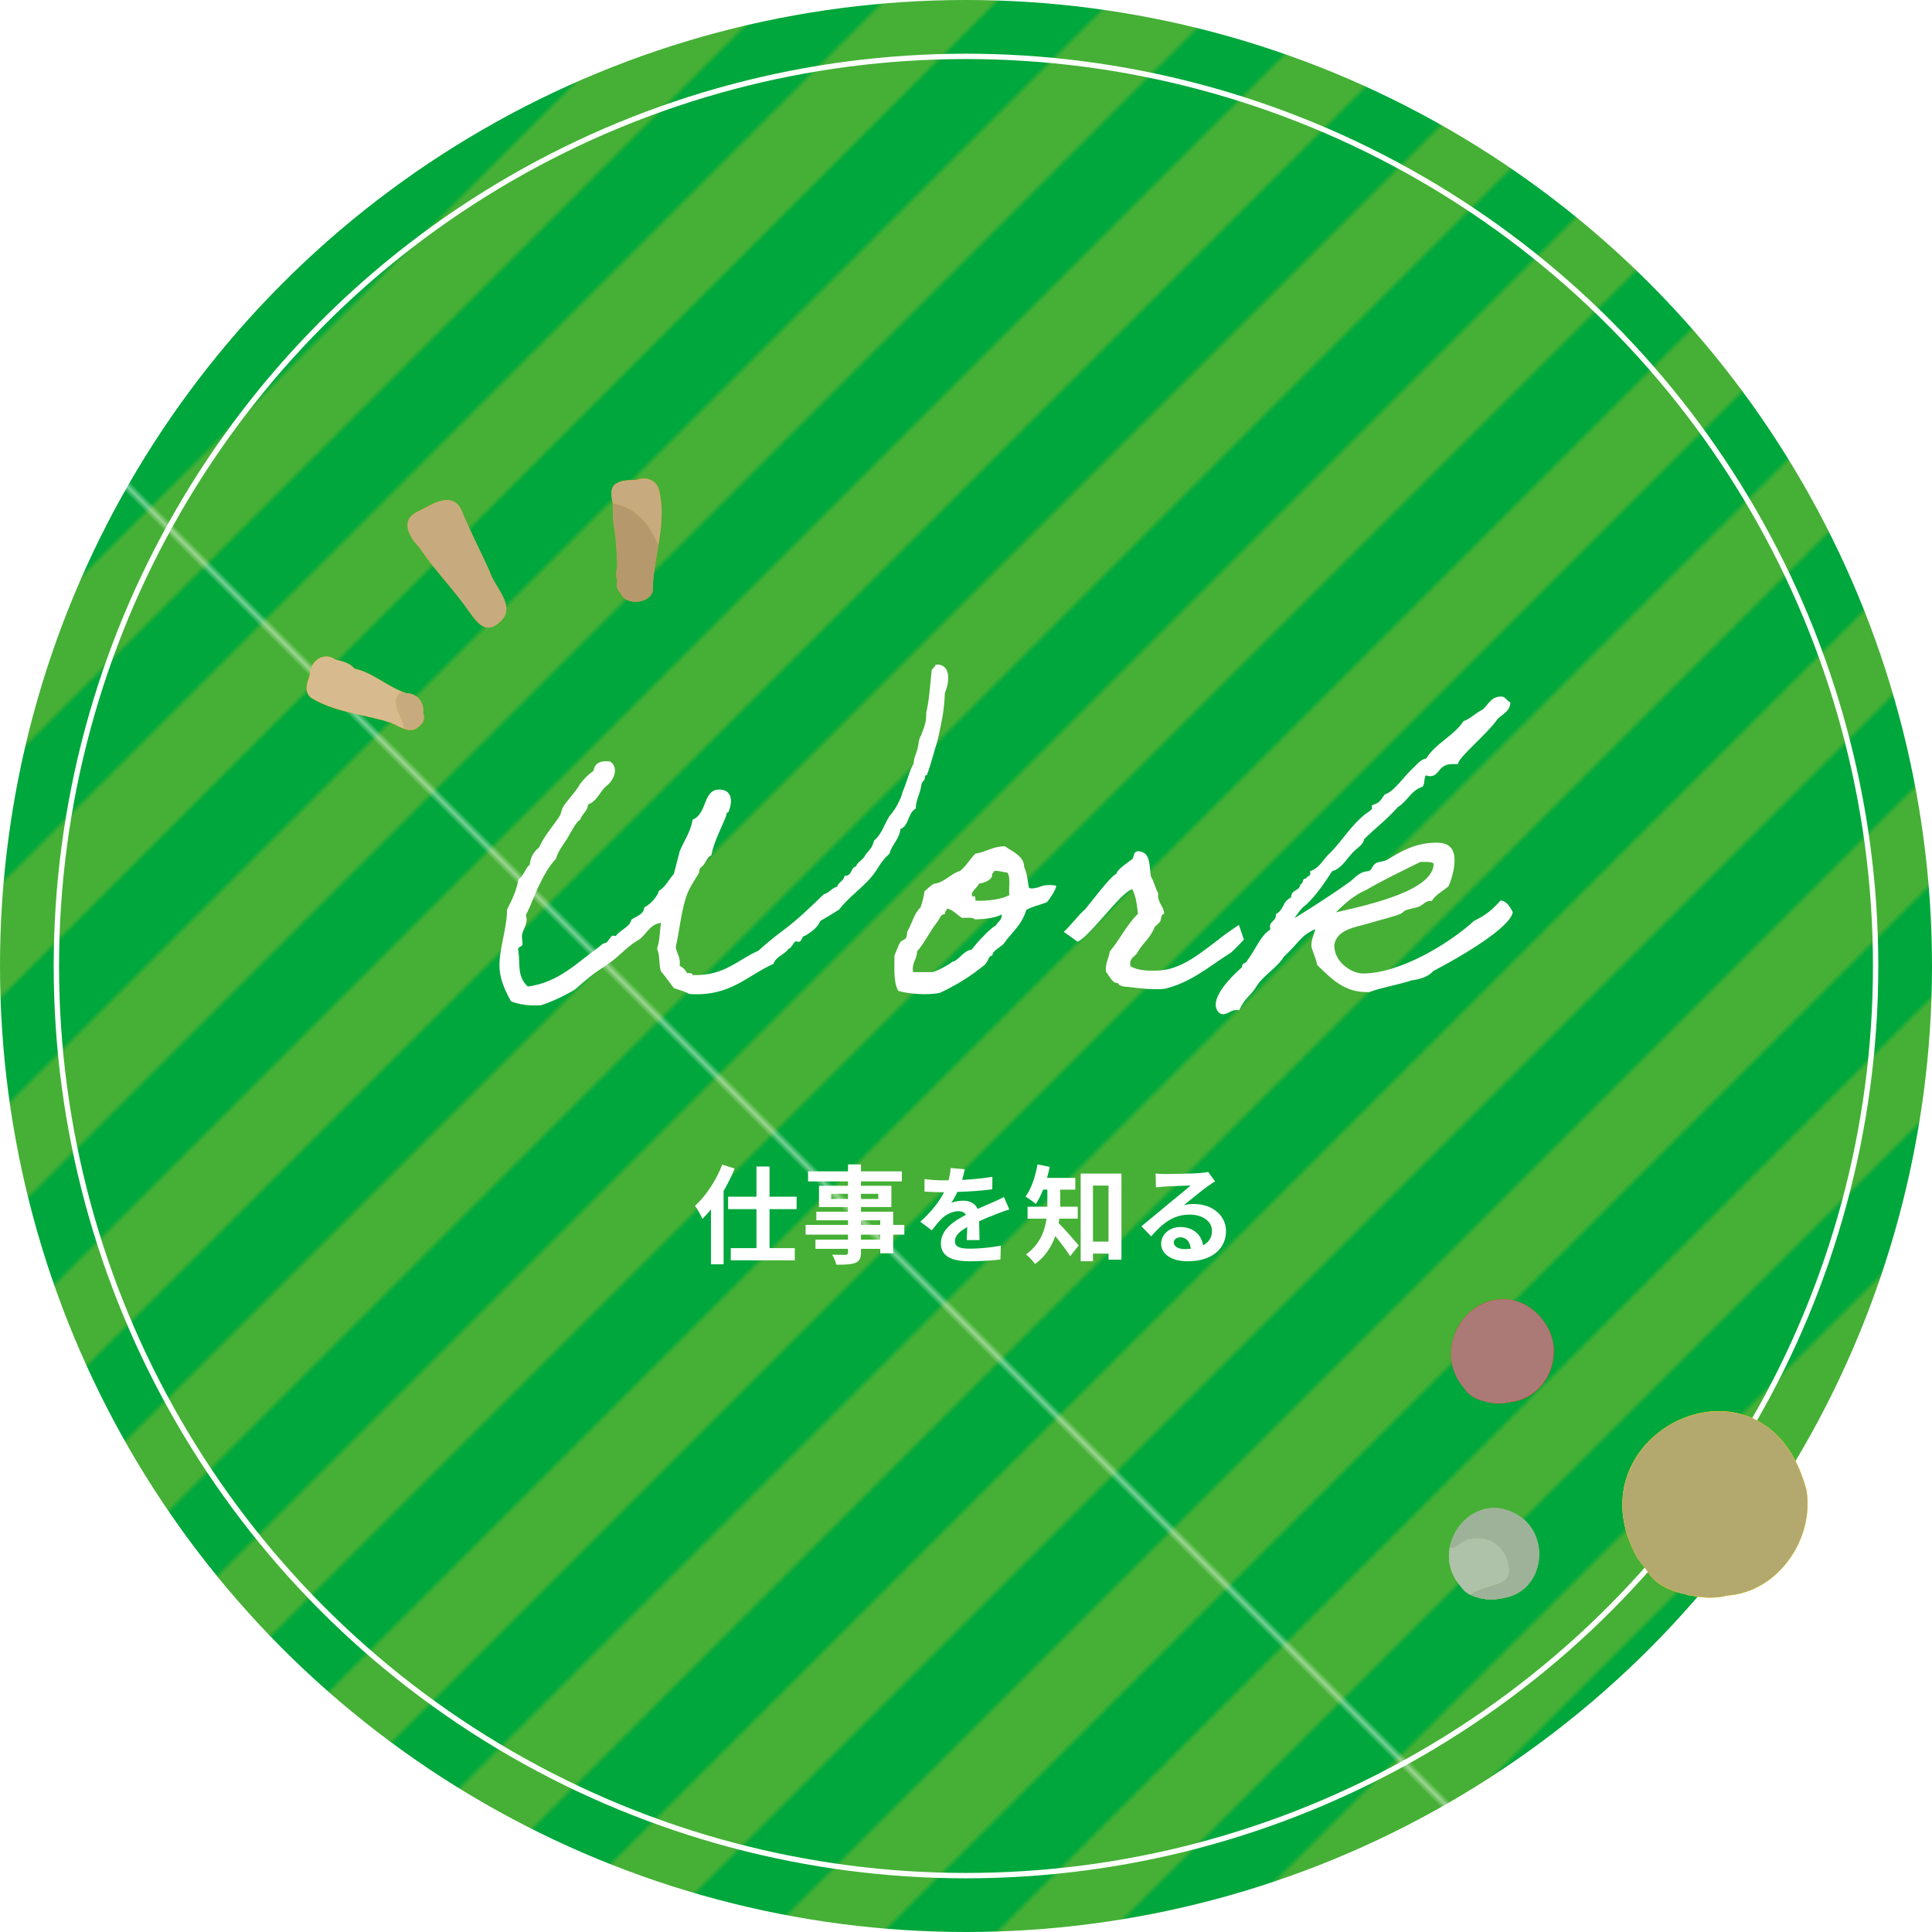 <?xml version="1.0" encoding="UTF-8"?>
<svg xmlns="http://www.w3.org/2000/svg" width="360.9" height="360.9" xmlns:xlink="http://www.w3.org/1999/xlink" viewBox="0 0 360.9 360.9">
  <defs>
    <style>
      .cls-1 {
        fill: #e2392b;
      }

      .cls-1, .cls-2, .cls-3, .cls-4, .cls-5, .cls-6, .cls-7, .cls-8, .cls-9, .cls-10, .cls-11, .cls-12, .cls-13 {
        stroke-width: 0px;
      }

      .cls-2 {
        fill: #f9d812;
      }

      .cls-14 {
        stroke: #fff;
        stroke-miterlimit: 10;
      }

      .cls-14, .cls-6 {
        fill: none;
      }

      .cls-3 {
        fill: #74ba63;
      }

      .cls-15 {
        isolation: isolate;
      }

      .cls-5 {
        fill: url(#_新規パターンスウォッチ_15);
      }

      .cls-7 {
        fill: #fff;
      }

      .cls-8 {
        fill: #00a73c;
      }

      .cls-9 {
        fill: #c6c6c6;
      }

      .cls-10 {
        fill: #45b035;
      }

      .cls-16 {
        mix-blend-mode: overlay;
        opacity: .7;
      }

      .cls-11 {
        fill: #afafaf;
      }

      .cls-12 {
        fill: #959595;
      }

      .cls-13 {
        fill: #ffa20d;
      }
    </style>
    <pattern id="_新規パターンスウォッチ_15" data-name="新規パターンスウォッチ 15" x="0" y="0" width="30" height="241.5" patternTransform="translate(-8182.69 10023.75) rotate(45)" patternUnits="userSpaceOnUse" viewBox="0 0 30 241.5">
      <g>
        <rect class="cls-6" width="30" height="241.5"/>
        <rect class="cls-8" width="15" height="241.5"/>
        <rect class="cls-10" x="15" width="15" height="241.5"/>
      </g>
    </pattern>
  </defs>
  <g class="cls-15">
    <g id="_レイヤー_2" data-name="レイヤー 2">
      <g id="_画像" data-name="画像">
        <circle class="cls-5" cx="180.45" cy="180.45" r="180.45"/>
        <circle class="cls-14" cx="180.45" cy="180.45" r="169.92"/>
      </g>
      <g id="_賑やかし" data-name="賑やかし">
        <g>
          <g>
            <path class="cls-13" d="m75.9,129.5s0,0,0,0c-.1-.1-.2-.11-.2-.09.06.02.14.06.2.09Z"/>
            <path class="cls-13" d="m79.06,133.34s0,.02,0,.02c0-.1,0-.16,0-.19,0,.06,0,.11,0,.17Z"/>
            <path class="cls-13" d="m79.06,133.34c-.03-.05-.04-.27,0-.17.25-1.97-1.15-3.67-3.15-3.67,0,0,0,0,0,0-.05-.02-.2-.06-.21-.09-3.36-1.13-5.95-3.74-9.47-4.51-.92-1.08-2.27-1.39-3.59-1.68-2.06-1.59-4.75.24-4.72,2.67-.48,1.47-1.29,3.26.19,4.47,4.46,2.75,9.98,3.05,14.91,4.65-.01-.01-.03-.03-.04-.04.02.06.26.08.23.13,1.44.58,3.39,2.08,4.81.79.84-.47,1.49-1.54,1.05-2.51,0,.05,0,.1,0,.16,0-.06,0-.12,0-.18Zm-16.25-8.31s-.06-.03-.09-.05c.04,0,.11.05.16.08-.03-.01-.05-.02-.07-.03Zm13.12,4.49s0,0,0,0c0,0,0,0,0,0,0,0,0,0,0,0Z"/>
            <path class="cls-13" d="m87.61,114.22c1.74,2.46,3.37,4.47,6.07,1.66,2.69-2.8-1.33-6.25-2.19-9.09-1.76-3.94-3.79-7.76-5.4-11.75-1.87-3.29-5.4-.81-7.79.39-3.74,1.59-1.99,4.76.11,6.93,2.79,4.22,6.41,7.8,9.28,11.96-.17-.24-.2-.27-.08-.1Zm4.99-.2c-.03-.05-.07-.1-.1-.15-.06-.1-.04-.14.1.15Zm-13.08-14.74s-.03.01-.04.02c.01,0,.03-.02.04-.03,0,0,0,0,0,0Zm.06-.03s.05-.04.08-.06c0,0,0,0,0,.01-.03.01-.06.03-.09.05Zm.09-.07s0,0,0,0c0,0,0,0,0,.01,0,0,0,0,0,0,0,0,0,0,0-.01Zm0,.03s.02.03.02.05c0-.01-.02-.03-.02-.05Zm.04-.05s0,0,0,0c0,0,.01,0,.02-.01,0,0,0,.01-.01.02Z"/>
            <path class="cls-13" d="m121.95,109.45c0-.25,0-.13,0,0h0Z"/>
            <path class="cls-13" d="m115.91,110.75c.98,2.8,6.67,1.89,6.03-1.3,0,.04,0,.1,0,.16.27-6,2.7-12.09,1.16-18.12-.53-1.89-2.45-2.54-4.2-1.85-1.29.08-2.5-.06-3.68.61-1.35.71-1.04,2.36-.77,3.6.03,1.81,0,3.62.39,5.4.27,2.16.38,4.36.47,6.54-.19.88-.34,1.82.02,2.69-.32.76-.05,1.76.59,2.27Zm.03-15.78c0,.06,0,.13,0,.2,0-.05,0-.11,0-.2Zm-.54,13.74s.01.06.02.08c.05.17-.04.26-.02-.08Z"/>
          </g>
          <g class="cls-16">
            <path class="cls-6" d="m62.84,125.07h.03s-.1-.08-.15-.09v.03s.05.04.05.04l.06.03Z"/>
            <polygon class="cls-6" points="79.49 99.28 79.48 99.32 79.52 99.3 79.51 99.27 79.49 99.28"/>
            <path class="cls-6" d="m79.67,99.22v-.02s.02,0,.02,0h0s-.02-.02-.02-.02h0s0,0,0,0h0s-.06.04-.08.07l.11-.03h0s.02.04.03.05c.02-.03.01-.05,0-.06h-.01Z"/>
            <polygon class="cls-6" points="79.7 99.15 79.7 99.17 79.71 99.19 79.74 99.16 79.72 99.14 79.7 99.15"/>
            <path class="cls-6" d="m92.51,113.93s.05.07.07.1c-.09-.25-.11-.25-.12-.24h0s0,0,0,0c0,.02.02.06.03.09l.03.05Z"/>
            <path class="cls-6" d="m115.95,94.97h-.03c0,.07,0,.14,0,.2.03-.04.03-.07.03-.1,0-.03,0-.07,0-.1Z"/>
            <path class="cls-6" d="m115.41,108.96h.03s.01-.09,0-.17c0-.03-.02-.06-.02-.08h-.03c0,.07,0,.22.03.25Z"/>
            <path class="cls-11" d="m79.21,94.97c-.31.17-.62.33-.91.48-1.23.52-1.94,1.25-2.13,2.17-.35,1.73,1.26,3.71,2.25,4.74,1.46,2.22,3.19,4.29,4.85,6.29,1.46,1.76,2.97,3.58,4.28,5.5,0-.02-.01-.03,0-.04,0,0,.03.04.08.11,1.35,1.91,2.51,3.34,4.08,2.96.62-.15,1.27-.58,1.96-1.31,1.86-1.93.51-4.17-.79-6.33-.58-.96-1.13-1.87-1.39-2.74-.69-1.55-1.44-3.1-2.16-4.6-1.11-2.32-2.26-4.73-3.24-7.15-.8-1.4-1.98-1.89-3.61-1.5-1.1.26-2.24.88-3.25,1.42Zm.27,4.35v-.04s.03-.01.03-.01v.03s-.03.02-.03.02Zm.21-.05s-.02-.03-.03-.05h0s-.11.02-.11.02c.03-.02.05-.04.08-.06h0s0,0,0,0h0s.02,0,.02,0h0s-.02.02-.02.02v.02s.02,0,.02,0c.02.01.02.03,0,.06Zm.02-.08v-.02s-.01-.02-.01-.02h.02s.02,0,.02,0l-.03.03Zm12.74,14.61h0s0,0,0,0c.01,0,.03,0,.12.24-.02-.04-.04-.07-.07-.1l-.03-.05s-.04-.07-.03-.09Z"/>
            <path class="cls-11" d="m62.67,132.24c-.17-.01-.33-.03-.49-.04.13.04.26.08.38.12.04-.03.07-.05.11-.08Z"/>
            <path class="cls-11" d="m74.81,134.05c.43.86.62,1.52.62,2.05.59.23,1.19.35,1.74.22.31-.07.59-.23.84-.46.85-.47,1.47-1.53,1.07-2.5,0,.05,0,.1-.04.16,0-.05,0-.11,0-.18-.02-.04-.04-.17,0-.21,0,0,0,0,0,0,.11-.95-.17-1.89-.77-2.57-.59-.67-1.44-1.05-2.36-1.07v.02s.03.01.03.01l-.02.02h0s-.02-.02-.02-.02h0s-.03,0-.05-.02c-.11-.04-.16-.06-.16-.08-.21-.07-.42-.15-.63-.23-1.44.81-1.52,2.35-.25,4.86Z"/>
            <path class="cls-11" d="m122.12,100.13c.28.56.57,1.12.87,1.67.56-3.4.97-6.88.09-10.3-.44-1.59-1.95-2.41-3.66-2-.18.04-.36.1-.53.17-.27.02-.55.03-.81.03-.64.02-1.24.03-1.84.18-.37.09-.7.22-1.02.4-1.38.72-1.01,2.44-.77,3.59v.18c3.16.48,5.88,2.57,7.66,6.09Z"/>
            <path class="cls-11" d="m75.7,129.41c.06.02.14.06.2.09,0,0,0,0,0,0-.1-.1-.2-.11-.2-.09Z"/>
            <path class="cls-11" d="m79.07,133.37c0-.1,0-.16,0-.19,0,.06,0,.11,0,.17,0,0,0,.02,0,.02Z"/>
            <path class="cls-12" d="m115.93,110.75c.52,1.47,2.35,1.89,3.81,1.54,1.2-.29,2.49-1.19,2.2-2.79,0-.02,0-.05,0-.07,0,0,0,.02,0,.02,0-.01,0-.02,0-.03.11-2.05.46-4.14.81-6.16.08-.48.17-.97.25-1.46-.3-.55-.59-1.11-.87-1.67-1.78-3.52-4.51-5.61-7.66-6.09v.48c.02,1.56.04,3.17.38,4.73.28,2.23.39,4.55.47,6.55-.19.88-.34,1.82.02,2.69-.31.75-.05,1.74.59,2.26Zm0-15.78h.03s0,.07,0,.1c0,.03,0,.07-.03.1,0-.06,0-.13,0-.2Zm-.52,13.74s.01.06.02.08c.02.07.02.14,0,.16h-.03s-.03-.17-.03-.24h.03Z"/>
            <path class="cls-9" d="m62.56,132.32c1.7.54,3.45.93,5.17,1.32,1.76.39,3.58.8,5.28,1.38v-.04s.07.03.11.04c.06.02.1.03.1.06.3.12.62.28.96.45.4.2.82.41,1.25.57,0-.52-.18-1.19-.62-2.05-1.27-2.51-1.19-4.06.25-4.86-1.27-.5-2.44-1.2-3.59-1.88-1.63-.97-3.31-1.97-5.25-2.4-.94-1.1-2.34-1.4-3.58-1.68-.68-.53-1.5-.71-2.29-.52-1.39.33-2.42,1.7-2.4,3.18-.05.14-.09.28-.14.42-.47,1.38-1.01,2.94.33,4.03,1.27.78,2.64,1.37,4.05,1.85.16.02.33.03.49.04-.04.03-.07.05-.11.08Zm.16-7.34s.14.07.15.11h-.03s-.06-.04-.06-.04l-.06-.04v-.03Z"/>
            <path class="cls-9" d="m73.03,135.01c.08.08.16.09.18.08-.06-.02-.13-.06-.18-.08Z"/>
          </g>
        </g>
        <g>
          <g>
            <path class="cls-2" d="m337.48,278.44c-7.58-28.76-44.86-10.82-31.59,12.62.53.72,1.07,1.45,1.64,2.14.24.28.22.26-.04-.04.15.19.99,1.38.85,1.22,1.7,1.99,4.21,2.97,6.7,3.48-.15.08.93.23,1.18.25,0,0,0,0,0,0,2.15.45,4.36.47,6.48-.06,9.33-.67,16.17-10.36,14.77-19.6Zm-24.04,18.71c-.41-.32-.32-.26.26.19-.1-.04-.17-.13-.26-.19Zm2.93.93s-.01,0-.02,0c.03,0,.06,0,.09,0-.02,0-.05,0-.07,0Z"/>
            <g class="cls-16">
              <path class="cls-6" d="m313.42,297.18s.06.05.09.08c.05.04.1.09.17.12q-.48-.45-.5-.45h-.02v.02s-.01.02.26.24Z"/>
              <path class="cls-12" d="m308.36,294.42v-.05c1.45,1.7,3.7,2.86,6.7,3.5.06.07.89.2,1.18.21.03,0,.07.01.1.02v-.04s.06,0,.09.06c1,.2,2,.3,2.98.3,1.13,0,2.24-.13,3.3-.4,4.21-.3,8.1-2.44,10.96-6.02,3.11-3.9,4.49-8.83,3.78-13.54-2.48-9.41-8.45-14.81-16.38-14.81-6.32,0-12.49,3.57-15.72,9.11-3.21,5.5-3.01,12,.56,18.3l.06.09c.5.68,1.02,1.39,1.57,2.05.15.18.18.21.16.23.25.34.64.9.65,1Zm4.8,2.53v-.02h.03s.01,0,.5.45c-.06-.03-.12-.08-.17-.12-.03-.03-.06-.05-.09-.08q-.27-.21-.26-.24Z"/>
            </g>
            <g>
              <path class="cls-4" d="m307.49,293.17s-.02-.03-.03-.03c.01.01.02.02.03.03Z"/>
              <path class="cls-2" d="m337.48,278.44c-7.58-28.76-44.86-10.82-31.59,12.62.53.72,1.07,1.45,1.64,2.14.24.28.22.26-.04-.04.15.19.99,1.38.85,1.22,1.7,1.99,4.21,2.97,6.7,3.48-.15.08.93.23,1.18.25,0,0,0,0,0,0,2.15.45,4.36.47,6.48-.06,9.33-.67,16.17-10.36,14.77-19.6Zm-24.04,18.71c-.41-.32-.32-.26.26.19-.1-.04-.17-.13-.26-.19Zm2.93.93s-.01,0-.02,0c.03,0,.06,0,.09,0-.02,0-.05,0-.07,0Z"/>
              <g class="cls-16">
                <path class="cls-6" d="m313.42,297.18s.06.05.09.08c.05.04.1.09.17.12q-.48-.45-.5-.45h-.02v.02s-.01.02.26.24Z"/>
                <path class="cls-12" d="m308.36,294.42v-.05c1.45,1.7,3.7,2.86,6.7,3.5.06.07.89.2,1.18.21.03,0,.07.01.1.02v-.04s.06,0,.09.06c1,.2,2,.3,2.98.3,1.13,0,2.24-.13,3.3-.4,4.21-.3,8.1-2.44,10.96-6.02,3.11-3.9,4.49-8.83,3.78-13.54-2.48-9.41-8.45-14.81-16.38-14.81-6.32,0-12.49,3.57-15.72,9.11-3.21,5.5-3.01,12,.56,18.3l.06.09c.5.68,1.02,1.39,1.57,2.05.15.18.18.21.16.23.25.34.64.9.65,1Zm4.8,2.53v-.02h.03s.01,0,.5.45c-.06-.03-.12-.08-.17-.12-.03-.03-.06-.05-.09-.08q-.27-.21-.26-.24Z"/>
              </g>
            </g>
          </g>
          <g>
            <path class="cls-3" d="m275,298.05c.48.24,1.01.39,1.54.49-.15.01.41.12.56.12.85.21,1.93.24,2.81.01.17.06.61-.08.71-.11,8.15-1.16,9.33-12.44,2.25-15.92-8.35-4.3-16.14,6.81-10.02,13.64-.22-.25.27.42.25.39.48.62,1.14,1.13,1.89,1.38Zm2.83.69s.03,0,.04.01c-.1-.01-.17-.05-.04-.01Zm.09.01s.05,0,.06,0c-.02,0-.04,0-.06,0Zm2.14-.11s.03,0,0,0h0Zm.32-.06s.03,0,.07,0c-.04,0-.07.01-.07,0Z"/>
            <g class="cls-16">
              <path class="cls-6" d="m280.37,298.58h0s.03.02.03.02c.01,0,.03,0,.05,0-.02-.03-.04-.03-.05-.03,0,0-.04.01-.04.01Z"/>
              <path class="cls-6" d="m277.77,298.71h-.02s.12.06.12.06v-.03c-.06-.01-.1-.03-.11-.03Z"/>
              <path class="cls-6" d="m277.93,298.74s.03.02.05.02c0,0,.02,0,.02,0v-.03s-.05,0-.07,0Z"/>
              <path class="cls-11" d="m282.87,282.66c-1.24-.64-2.51-.96-3.78-.96-3.18,0-6.16,2.07-7.6,5.28-.3.66-.51,1.34-.64,2.01.9.67,1.79-.76,2.66-1.13,3.6-1.52,7.28.32,8.21,4.1.52,2.12.06,3.42-2.36,4.1-2.18.62-3.72,1.17-4.7,1.84.12.05.23.1.35.14.46.22.98.39,1.52.5.03.03.44.11.58.11.46.11.97.17,1.47.17.48,0,.94-.05,1.34-.16.03,0,.06.01.1.01.17,0,.41-.07.54-.1l.06-.02c4.3-.61,6.32-3.9,6.78-6.78.51-3.18-.7-7.23-4.54-9.12Zm-5.11,16.07h0s.01-.01.01-.01c.01,0,.05.01.1.03v.03s-.11-.02-.11-.04Zm.22.04s-.03,0-.05-.02c.02,0,.04,0,.06,0v.03s0,0-.01,0Zm2.43-.16h-.03v-.02s.03-.01.04-.01c.01,0,.03,0,.05.03-.02,0-.04,0-.05,0Z"/>
              <path class="cls-9" d="m281.71,291.95c-.93-3.78-4.61-5.62-8.21-4.1-.87.37-1.76,1.8-2.66,1.13-.52,2.6.17,5.21,1.96,7.27,0,0,0-.01,0-.02,0,.03.28.41.31.43.42.54.96.97,1.54,1.23.98-.67,2.52-1.22,4.7-1.84,2.42-.68,2.88-1.98,2.36-4.1Z"/>
            </g>
            <g>
              <path class="cls-3" d="m275,298.05c.48.24,1.01.39,1.54.49-.15.01.41.12.56.12.85.21,1.93.24,2.81.01.17.06.61-.08.71-.11,8.15-1.16,9.33-12.44,2.25-15.92-8.35-4.3-16.14,6.81-10.02,13.64-.22-.25.27.42.25.39.48.62,1.14,1.13,1.89,1.38Zm2.83.69s.03,0,.04.01c-.1-.01-.17-.05-.04-.01Zm.09.01s.05,0,.06,0c-.02,0-.04,0-.06,0Zm2.14-.11s.03,0,0,0h0Zm.32-.06s.03,0,.07,0c-.04,0-.07.01-.07,0Z"/>
              <g class="cls-16">
                <path class="cls-6" d="m280.37,298.58h0s.03.02.03.02c.01,0,.03,0,.05,0-.02-.03-.04-.03-.05-.03,0,0-.04.01-.04.01Z"/>
                <path class="cls-6" d="m277.77,298.71h-.02s.12.06.12.06v-.03c-.06-.01-.1-.03-.11-.03Z"/>
                <path class="cls-6" d="m277.93,298.74s.03.02.05.02c0,0,.02,0,.02,0v-.03s-.05,0-.07,0Z"/>
                <path class="cls-11" d="m282.87,282.66c-1.24-.64-2.51-.96-3.78-.96-3.18,0-6.16,2.07-7.6,5.28-.3.66-.51,1.34-.64,2.01.9.67,1.79-.76,2.66-1.13,3.6-1.52,7.28.32,8.21,4.1.52,2.12.06,3.42-2.36,4.1-2.18.62-3.72,1.17-4.7,1.84.12.05.23.1.35.14.46.22.98.39,1.52.5.03.03.44.11.58.11.46.11.97.17,1.47.17.48,0,.94-.05,1.34-.16.03,0,.06.01.1.01.17,0,.41-.07.54-.1l.06-.02c4.3-.61,6.32-3.9,6.78-6.78.51-3.18-.7-7.23-4.54-9.12Zm-5.11,16.07h0s.01-.01.01-.01c.01,0,.05.01.1.03v.03s-.11-.01-.11-.04Zm.22.04s-.03,0-.05-.02c.02,0,.04,0,.06,0v.03s0,0-.01,0Zm2.43-.16h-.03v-.02s.03-.01.04-.01c.01,0,.03,0,.05.03-.02,0-.04,0-.05,0Z"/>
                <path class="cls-9" d="m281.71,291.95c-.93-3.78-4.61-5.62-8.21-4.1-.87.37-1.76,1.8-2.66,1.13-.52,2.6.17,5.21,1.96,7.27,0,0,0-.01,0-.02,0,.03.28.41.31.43.42.54.96.97,1.54,1.23.98-.67,2.52-1.22,4.7-1.84,2.42-.68,2.88-1.98,2.36-4.1Z"/>
              </g>
            </g>
          </g>
          <g>
            <path class="cls-1" d="m290.2,253.2c.55-5.08-3.91-10.34-9.09-10.5-8.46-.16-13.25,10.33-7.58,16.59-.25-.28.3.48.29.44.92,1.23,2.44,1.82,3.9,2.12-.17.01.46.14.63.14.97.24,2.18.28,3.19.01.2.06.69-.09.81-.12,4.38-.51,7.58-4.39,7.86-8.67Zm-11.02,8.87s.03,0,.05.01c-.11-.01-.19-.06-.05-.01Zm.11.01s.05,0,.07-.01c-.02,0-.05.01-.07.01Zm2.42-.13s.03,0,0,0h0Zm.37-.07s.03,0,.07,0c-.04,0-.07.01-.07,0Z"/>
            <g class="cls-16">
              <path class="cls-6" d="m279.1,262.03h-.02v.02s.14.05.14.05v-.04c-.07-.02-.11-.03-.12-.03Z"/>
              <path class="cls-6" d="m279.28,262.07s.04.03.05.03c0,0,.02,0,.03,0v-.03s-.06,0-.08.01Z"/>
              <path class="cls-12" d="m281.11,242.72c-.06,0-.13,0-.19,0-3.87,0-7.29,2.29-8.93,5.97-1.63,3.65-1.05,7.69,1.48,10.56,0,0,0-.01,0-.02,0,.04.32.46.35.49.78,1.04,2.08,1.75,3.87,2.13.03.03.5.12.66.12.52.13,1.1.19,1.67.19.54,0,1.06-.06,1.52-.18.03,0,.07.01.11.01.15,0,.35-.05.5-.09-.03,0-.04,0-.06,0h-.04v-.03s.04-.01.04-.01c.01,0,.03,0,.05.03.04-.01.19-.05.19-.05,4.18-.49,7.55-4.21,7.84-8.66.27-2.44-.62-5.04-2.43-7.12-1.79-2.06-4.21-3.28-6.64-3.36Zm-2.02,19.33v-.02h.02s.05.01.11.03v.04s-.13-.02-.13-.05Zm.25.04s-.03,0-.05-.03c.02,0,.05,0,.07-.01v.03s0,0-.02,0Z"/>
            </g>
            <g>
              <path class="cls-1" d="m290.2,253.2c.55-5.08-3.91-10.34-9.09-10.5-8.46-.16-13.25,10.33-7.58,16.59-.25-.28.3.48.29.44.92,1.23,2.44,1.82,3.9,2.12-.17.01.46.14.63.14.97.24,2.18.28,3.19.01.2.06.69-.09.81-.12,4.38-.51,7.58-4.39,7.86-8.67Zm-11.02,8.87s.03,0,.05.01c-.11-.01-.19-.06-.05-.01Zm.11.01s.05,0,.07-.01c-.02,0-.05.01-.07.01Zm2.42-.13s.03,0,0,0h0Zm.37-.07s.03,0,.07,0c-.04,0-.07.01-.07,0Z"/>
              <g class="cls-16">
                <path class="cls-6" d="m279.1,262.03h-.02v.02s.14.05.14.05v-.04c-.07-.02-.11-.03-.12-.03Z"/>
                <path class="cls-6" d="m279.28,262.07s.04.03.05.03c0,0,.02,0,.03,0v-.03s-.06,0-.08.01Z"/>
                <path class="cls-12" d="m281.11,242.72c-.06,0-.13,0-.19,0-3.87,0-7.29,2.29-8.93,5.97-1.63,3.65-1.05,7.69,1.48,10.56,0,0,0-.01,0-.02,0,.04.32.46.35.49.78,1.04,2.08,1.75,3.87,2.13.03.03.5.12.66.12.52.13,1.1.19,1.67.19.54,0,1.06-.06,1.52-.18.03,0,.07.01.12.01.15,0,.35-.05.5-.09-.03,0-.04,0-.06,0h-.04v-.03s.04-.01.04-.01c.01,0,.03,0,.05.03.04-.01.19-.05.19-.05,4.18-.49,7.55-4.21,7.84-8.66.27-2.44-.62-5.04-2.43-7.12-1.79-2.06-4.21-3.28-6.64-3.36Zm-2.02,19.33v-.02h.02s.05.01.11.03v.04s-.13-.02-.13-.05Zm.25.04s-.03,0-.05-.03c.02,0,.05,0,.07-.01v.03s0,0-.02,0Z"/>
              </g>
            </g>
          </g>
        </g>
      </g>
      <g id="_文字" data-name="文字">
        <g>
          <path class="cls-7" d="m137.23,218.29c-.56,1.4-1.26,2.8-2.06,4.18v13.7h-2.36v-10.26c-.52.66-1.06,1.24-1.6,1.78-.24-.58-.94-1.86-1.38-2.44,2.02-1.84,3.96-4.74,5.08-7.7l2.32.74Zm6.52,7.58v7.28h4.72v2.28h-11.96v-2.28h4.8v-7.28h-5.3v-2.32h5.3v-5.64h2.44v5.64h5.06v2.32h-5.06Z"/>
          <path class="cls-7" d="m168.93,230.63h-2.08v3.48h-2.42v-.82h-3.6v.62c0,1.18-.28,1.66-1.06,2-.76.3-1.84.34-3.54.34-.12-.56-.48-1.38-.78-1.88.96.04,2.14.04,2.46.04.38-.02.5-.14.5-.5v-.62h-6.08v-1.72h6.08v-.94h-7.92v-1.82h7.92v-.86h-5.92v-1.6h5.92v-.88h-5.42v-3.96h5.42v-.82h-7.46v-1.88h7.46v-1.3h2.42v1.3h7.64v1.88h-7.64v.82h5.68v3.96h-5.68v.88h6.02v2.46h2.08v1.82Zm-10.52-6.66v-.96h-3.14v.96h3.14Zm2.42-.96v.96h3.24v-.96h-3.24Zm0,5.8h3.6v-.86h-3.6v.86Zm3.6,1.82h-3.6v.94h3.6v-.94Z"/>
          <path class="cls-7" d="m179.72,220.41c1.9-.1,3.9-.28,5.66-.58l-.02,2.32c-1.9.28-4.36.44-6.52.5-.34.74-.74,1.46-1.14,2.04.52-.24,1.6-.4,2.26-.4,1.22,0,2.22.52,2.66,1.54,1.04-.48,1.88-.82,2.7-1.18.78-.34,1.48-.66,2.22-1.04l1,2.32c-.64.18-1.7.58-2.38.84-.9.36-2.04.8-3.26,1.36.02,1.12.06,2.6.08,3.52h-2.4c.06-.6.08-1.56.1-2.44-1.5.86-2.3,1.64-2.3,2.64,0,1.1.94,1.4,2.9,1.4,1.7,0,3.92-.22,5.68-.56l-.08,2.58c-1.32.18-3.78.34-5.66.34-3.14,0-5.46-.76-5.46-3.34s2.4-4.16,4.68-5.34c-.3-.5-.84-.68-1.4-.68-1.12,0-2.36.64-3.12,1.38-.6.6-1.18,1.32-1.86,2.2l-2.14-1.6c2.1-1.94,3.52-3.72,4.42-5.52h-.26c-.82,0-2.28-.04-3.38-.12v-2.34c1.02.16,2.5.24,3.52.24h.96c.22-.8.36-1.58.4-2.3l2.64.22c-.1.5-.24,1.16-.5,2Z"/>
          <path class="cls-7" d="m197.89,227.65c-.04.28-.08.56-.14.82,1.04,1.02,3.2,3.52,3.76,4.18l-1.6,2c-.66-1.04-1.8-2.54-2.78-3.76-.68,1.96-1.86,3.84-3.78,5.24-.32-.5-1.2-1.44-1.7-1.8,2.6-1.86,3.52-4.36,3.84-6.68h-3.54v-2.24h3.7v-3.18h-.8c-.4,1.02-.86,1.94-1.36,2.68-.44-.4-1.38-1.08-1.92-1.38,1.08-1.44,1.84-3.74,2.24-6.02l2.28.46c-.14.7-.3,1.38-.5,2.06h5.28v2.2h-2.82v3.18h3.28v2.24h-3.44Zm11.6-8.42v16.08h-2.42v-1.14h-2.9v1.44h-2.3v-16.38h7.62Zm-2.42,12.7v-10.46h-2.9v10.46h2.9Z"/>
          <path class="cls-7" d="m217.68,219.31c1.06,0,5.34-.08,6.48-.18.82-.08,1.28-.14,1.52-.22l1.3,1.78c-.46.3-.94.58-1.4.92-1.08.76-3.18,2.52-4.44,3.52.66-.16,1.26-.22,1.9-.22,3.4,0,5.98,2.12,5.98,5.04,0,3.16-2.4,5.66-7.24,5.66-2.78,0-4.88-1.28-4.88-3.28,0-1.62,1.46-3.12,3.58-3.12,2.48,0,3.98,1.52,4.26,3.42,1.1-.58,1.66-1.5,1.66-2.72,0-1.8-1.8-3.02-4.16-3.02-3.06,0-5.06,1.62-7.2,4.06l-1.82-1.88c1.42-1.14,3.84-3.18,5.02-4.16,1.12-.92,3.2-2.6,4.18-3.46-1.02.02-3.78.14-4.84.2-.54.04-1.18.1-1.64.16l-.08-2.6c.56.08,1.26.1,1.82.1Zm3.6,14.02c.42,0,.8-.02,1.16-.06-.12-1.3-.86-2.14-1.94-2.14-.76,0-1.24.46-1.24.96,0,.74.82,1.24,2.02,1.24Z"/>
        </g>
        <g>
          <path class="cls-7" d="m175.42,124.16c2.34.36,1.82,3.65,1.09,5.25-.15,3.07-.36,4.31-1.31,8.68-.73,2.34-1.24,4.52-2.04,6.64-.07.15-.36,0-.36.36-.07,1.02-.58.58-.73,1.75-.15,1.31-.95,2.48-1.02,4.23-1.46.73-1.24,3.21-2.85,3.8-.22,1.97-1.61,2.85-2.04,4.6-2.04,1.82-1.97,2.85-3.79,4.82s-4.01,3.5-5.62,5.62c-1.17.73-2.34,1.46-3.5,2.12-.58,1.31-1.68,2.04-2.85,2.77-.88.07-.36,1.53-1.75,1.02-.58.36-.66,1.17-1.39,1.46-.73,1.09-2.34,1.39-2.77,2.77-4.96,2.19-8.1,6.2-15.76,5.62-.8-.51-1.9-.73-2.85-1.09-.8-1.02-1.53-2.12-2.41-3.14-.44-1.17-.15-3.14-.73-4.16.58-2.04.44-2.85.73-4.89-2.34.29-2.77,2.55-4.6,3.43-1.9,1.17-3.28,2.92-5.25,4.23-1.02.73-2.26,1.46-3.5,2.48-.8.66-1.53,1.24-2.41,2.04-.44.44-1.02.66-1.75,1.09-1.02.58-3.07,1.53-4.89,2.12-2.26.15-4.16-.15-5.62-.73-.95-1.75-1.9-3.65-2.12-5.91-.29-3.43,1.39-7.52,1.39-11.24.88-1.75,1.75-3.43,2.12-5.62,1.02-.66,1.24-2.04,2.12-2.77.15-1.46.8-2.48,1.75-3.21.95-2.19,2.55-3.87,3.87-5.91.29-.51.29-1.17.66-1.75.8-1.24,2.26-2.63,3.14-4.23.73-.95,1.53-1.75,2.48-2.41.22-1.46,1.31-1.97,3.14-1.75,1.68,1.24.66,3.5-.66,4.52-1.31,1.02-1.75,2.92-3.5,3.5-.07,1.31-1.09,1.68-1.46,2.85-.58.36-1.02,1.09-1.39,1.75-.36.58-.66,1.09-1.02,1.75-.73,1.17-1.75,2.41-2.12,3.8-1.31,1.39-2.26,3.14-3.14,4.96-.88,1.75-1.53,3.8-2.48,5.55.51,1.46-.44,2.48-.66,3.5-.22.73.15,1.53,0,2.12-.15.29-1.02.36-.73,1.09.36,2.55-.29,4.74,1.75,6.64,5.77-.73,9.27-4.52,13.28-7.37.29-.22.66-.66,1.09-.73.51,0,.88-.95,1.39-1.39.15-.07.58.15.73,0,.22-.29.37-.44.66-.66.36-.36,2.04-1.31,2.12-2.12,0-.58,2.48-.95,2.48-2.48,1.02-.58,2.26-1.68,2.77-3.14,1.24-.73,1.82-2.12,2.77-3.14.36-1.46.73-2.77,1.09-4.23.8-1.97,2.04-3.58,2.41-5.91,2.77-1.09,1.9-5.62,4.96-5.62,2.48,0,2.55,2.26,1.75,4.16-.07.22-.36,0-.36.36-.07.51-.22.66-.36,1.09-1.09,2.55-2.04,4.38-2.48,6.64-.66.29-.95,1.09-1.39,1.75-.22.29-.51.44-.66.66-.29.29-.15.73-.37,1.09-.73,1.17-1.53,2.34-2.12,3.8-1.09,2.92-1.31,6.35-2.12,9.85.15,1.24.95,1.9.73,3.5.58.29,1.09.8,1.39,1.39.51,0,1.02-.07,1.02.36,5.91.22,8.39-2.85,12.26-4.52,1.39-1.24,2.77-2.41,4.23-3.5,2.92-2.12,5.47-4.6,8.03-7.08,1.02-.22,1.46-1.17,2.48-1.39.22-.88,1.24-1.02,1.39-2.04,1.46.07,1.09-1.53,2.12-1.75.36-.95,1.39-1.24,1.75-2.12,1.02-1.39,1.09-.95,1.68-2.77,1.39-1.09,1.9-3.07,2.85-4.52,1.17-1.31,2.12-3.14,2.48-4.6.88-2.04,1.17-3.72,2.04-5.25,0-.95.51-1.9.73-2.77.22-.95.15-1.68.66-2.48.51-1.46,1.02-2.34.95-4.23.51-2.12.66-4.38,1.02-7.88.15-.51.66-.58.73-1.09h.66Z"/>
          <path class="cls-7" d="m172.69,166.49c.29-.15.95-.95,1.75-1.39,2.12-.29,2.99-1.82,4.89-2.41,1.17-.88,1.82-2.19,2.85-3.21,1.97-.29,3.21-1.39,5.55-1.39,1.17.88,3.65,1.82,3.58,3.87.58,1.24.66,2.63.88,3.8.07.15.44.29,1.02.15,1.02-.22.07.07,1.09-.29,1.24-.51,2.99-.22,2.99-.15.07.58-1.39,2.77-1.75,3.07-.15.07-.44.15-1.02.36-1.17.44-.44.07-1.53.51-1.17.44-1.31.58-1.31.66-.88,2.85-2.77,4.16-4.23,6.28-.44.44-2.26,1.46-2.04,2.12-.88.15-.58.8-1.46,1.75-2.48,2.04-5.25,3.8-8.39,5.25-2.48.51-5.98.15-7.74-.36-.95-1.53-.73-4.23-.73-6.64.36-.8.66-1.75,1.09-2.48.15-.29.88-.44,1.02-.73.29-.44.15-.95.36-1.39.88-1.53,1.17-3.21,2.41-4.38.29-.8.58-1.97.73-2.99Zm3.87,4.23c-.88.07-1.02.88-1.39,1.39-1.46,1.82-2.48,4.09-3.87,5.62,0,1.53-1.02,2.04-.73,3.87h3.58c.73-.07,3.28-1.53,3.5-1.75.29-.29.29-.15.73-.36,1.09-.66,1.75-1.9,3.14-2.12.66-.8,1.31-1.68,2.12-2.41.73-.8,1.46-1.53,2.41-2.12.51-.88,1.09-.88,1.09-2.04-1.17.73-3.5.88-4.96.95-.51-.44-1.53-.29-2.48-.29-.95-.58-1.61-1.46-2.77-1.75-.07.44-.51.44-.36,1.02Zm8.76-7.01c-.44.88-1.46,1.17-2.48,1.39-.22.73-1.97,1.75-1.02,2.48.07-.58.51,0,.37.66,2.12.15,5.04-.29,6.35-1.02-.15-1.39.29-3.36-.37-4.23-.44,0-1.97-.44-2.48-.29-.07.44-.51.44-.36,1.02Z"/>
          <path class="cls-7" d="m231.41,172.76c0-.07.95,2.77.95,2.77,0,0-2.55,2.7-2.63,2.55-3.8,2.41-7.37,5.55-12.26,6.64-2.33.22-4.96-.15-6.64-.36-.73-.07-.95,0-1.75-.36-.15-.07,0-.29-.37-.36-.95,0-1.46-1.31-2.12-2.12-.15-1.61.51-2.48.73-3.8,1.97-2.34,3.07-4.89,5.25-7.01-.15-1.53-.44-3.65-1.09-4.6-2.12.51-8.17,9.2-10.22,9.78,0,0-2.63-1.9-2.55-1.82,1.09-.95,3.06-3.5,4.01-4.23.95-1.09,4.52-5.98,5.84-6.64.07-.8,2.41-2.26,2.99-2.77.36-.44.07-1.82,1.68-1.31,1.68.44,1.46,2.7,1.75,4.6.58.88.8,2.19,1.39,3.14-.29,1.68,1.09,2.41,1.09,3.87-.66,0-.51,1.02-.73,1.39-.29.44-.8.73-1.02,1.02-.8,2.04-2.04,2.85-3.14,4.6-.37,1.02-1.75,1.02-1.39,2.77,1.39.8,3.58.95,5.91.73,4.09-.44,7.81-3.72,10.58-5.77,1.09-.95,3.72-2.63,3.72-2.7Z"/>
          <path class="cls-7" d="m263.5,183.2c-2.48.8-5.33,1.24-7.74,2.12h-.58c-4.38,0-6.93-2.99-9.12-5.04-.29-1.53-1.09-2.92-1.09-3.65,0-1.24.51-2.04.73-3.07-2.85,1.31-2.77,2.26-5.91,5.18-1.02,1.9-3.79,3.43-5.04,5.47-1.17,1.9-2.19,2.12-3.28,4.52-.15,0-.29-.07-.44-.07-1.02,0-1.75.8-2.55.8-.95,0-1.39-1.09-1.39-1.75,0-2.55,3.65-5.91,4.89-7.01.15-1.09.44-.44.95-1.17,1.9-2.63,2.48-4.67,4.38-5.91-.07-.22-.07-.36-.07-.51,0-1.09,1.09-1.02,1.09-2.12v-.22c1.75-1.02,1.02-2.19,2.85-3.14,0-1.53,1.61-1.09,1.75-2.48.58,0,.29-1.02.88-1.02h.15c.15-.51.8-.36.8-.95,0-.15,0-.22-.07-.44,1.9-.58,2.55-2.41,3.87-3.5,2.19-2.26,3.8-4.96,6.28-7.01.29-.29,1.46-.88,1.46-1.24,0-.15-.07-.36-.07-.44,0-.22,1.02-.36,1.39-.8.44-.36.73-.95,1.1-1.39,1.61-.36,3.5-3.36,5.62-5.25,0,0,1.17-1.39,2.04-1.39,1.82-2.92,5.18-4.23,7.01-7.01,1.39-.51,2.26-1.53,3.5-2.12,1.02-.73,1.53-2.48,3.5-2.48.88,0,.8.58,1.75,1.09-.07,1.75-1.53,2.19-2.41,3.14-2.04,2.92-7.37,7.15-7.37,8.39h-1.02c-2.77,0-2.34,2.26-4.23,2.26-.22,0-.44-.07-.73-.15-.44.44-.15,1.61-.66,2.12-2.12.66-2.85,2.77-4.6,3.8-1.9,2.19-4.23,3.94-6.28,5.98-.22,1.02-1.09,1.53-1.75,2.12-1.39,1.24-2.34,3.36-4.23,3.87-1.46,2.19-2.92,4.45-4.89,6.28-.88.51-2.12,2.41-2.12,2.48,3.65-2.26,7.15-4.52,10.22-6.71,1.02-.73,1.82-1.97,3.5-2.04.73-.15.66-.95,1.39-1.46.51-.36,1.46-.29,2.12-.66,2.04-1.17,4.96-3.21,9.2-3.21,1.75,0,3.43.51,3.43,3.28,0,1.75-.58,3.58-1.09,4.82-1.02.95-2.41,1.53-3.14,2.77h-.29c-.95,0-1.46.88-2.19,1.09-.73.29-1.61.36-2.41.66-.36.15-.66.58-1.09.73-1.31.51-3.5,1.02-5.91,1.75-2.19.66-6.13,1.09-6.35,4.23.15,3.28,3.5,5.11,5.33,5.11,7.01,0,16.27-5.69,20.8-9.85,2.19-1.02,3.43-2.12,4.96-3.8,1.24.15,1.82,1.39,2.26,2.19-.44,2.85-9.56,8.25-14.89,11.02-.88,1.09-2.55,1.53-4.16,1.75Zm1.82-22.19c-3.36,1.68-6.93,3.36-10.14,5.25-2.12.88-4.01,2.55-5.62,4.16,6.79-1.53,18.25-4.16,18.25-9.12-.29-.22-.8-.29-1.39-.29h-1.09Z"/>
        </g>
      </g>
    </g>
  </g>
</svg>